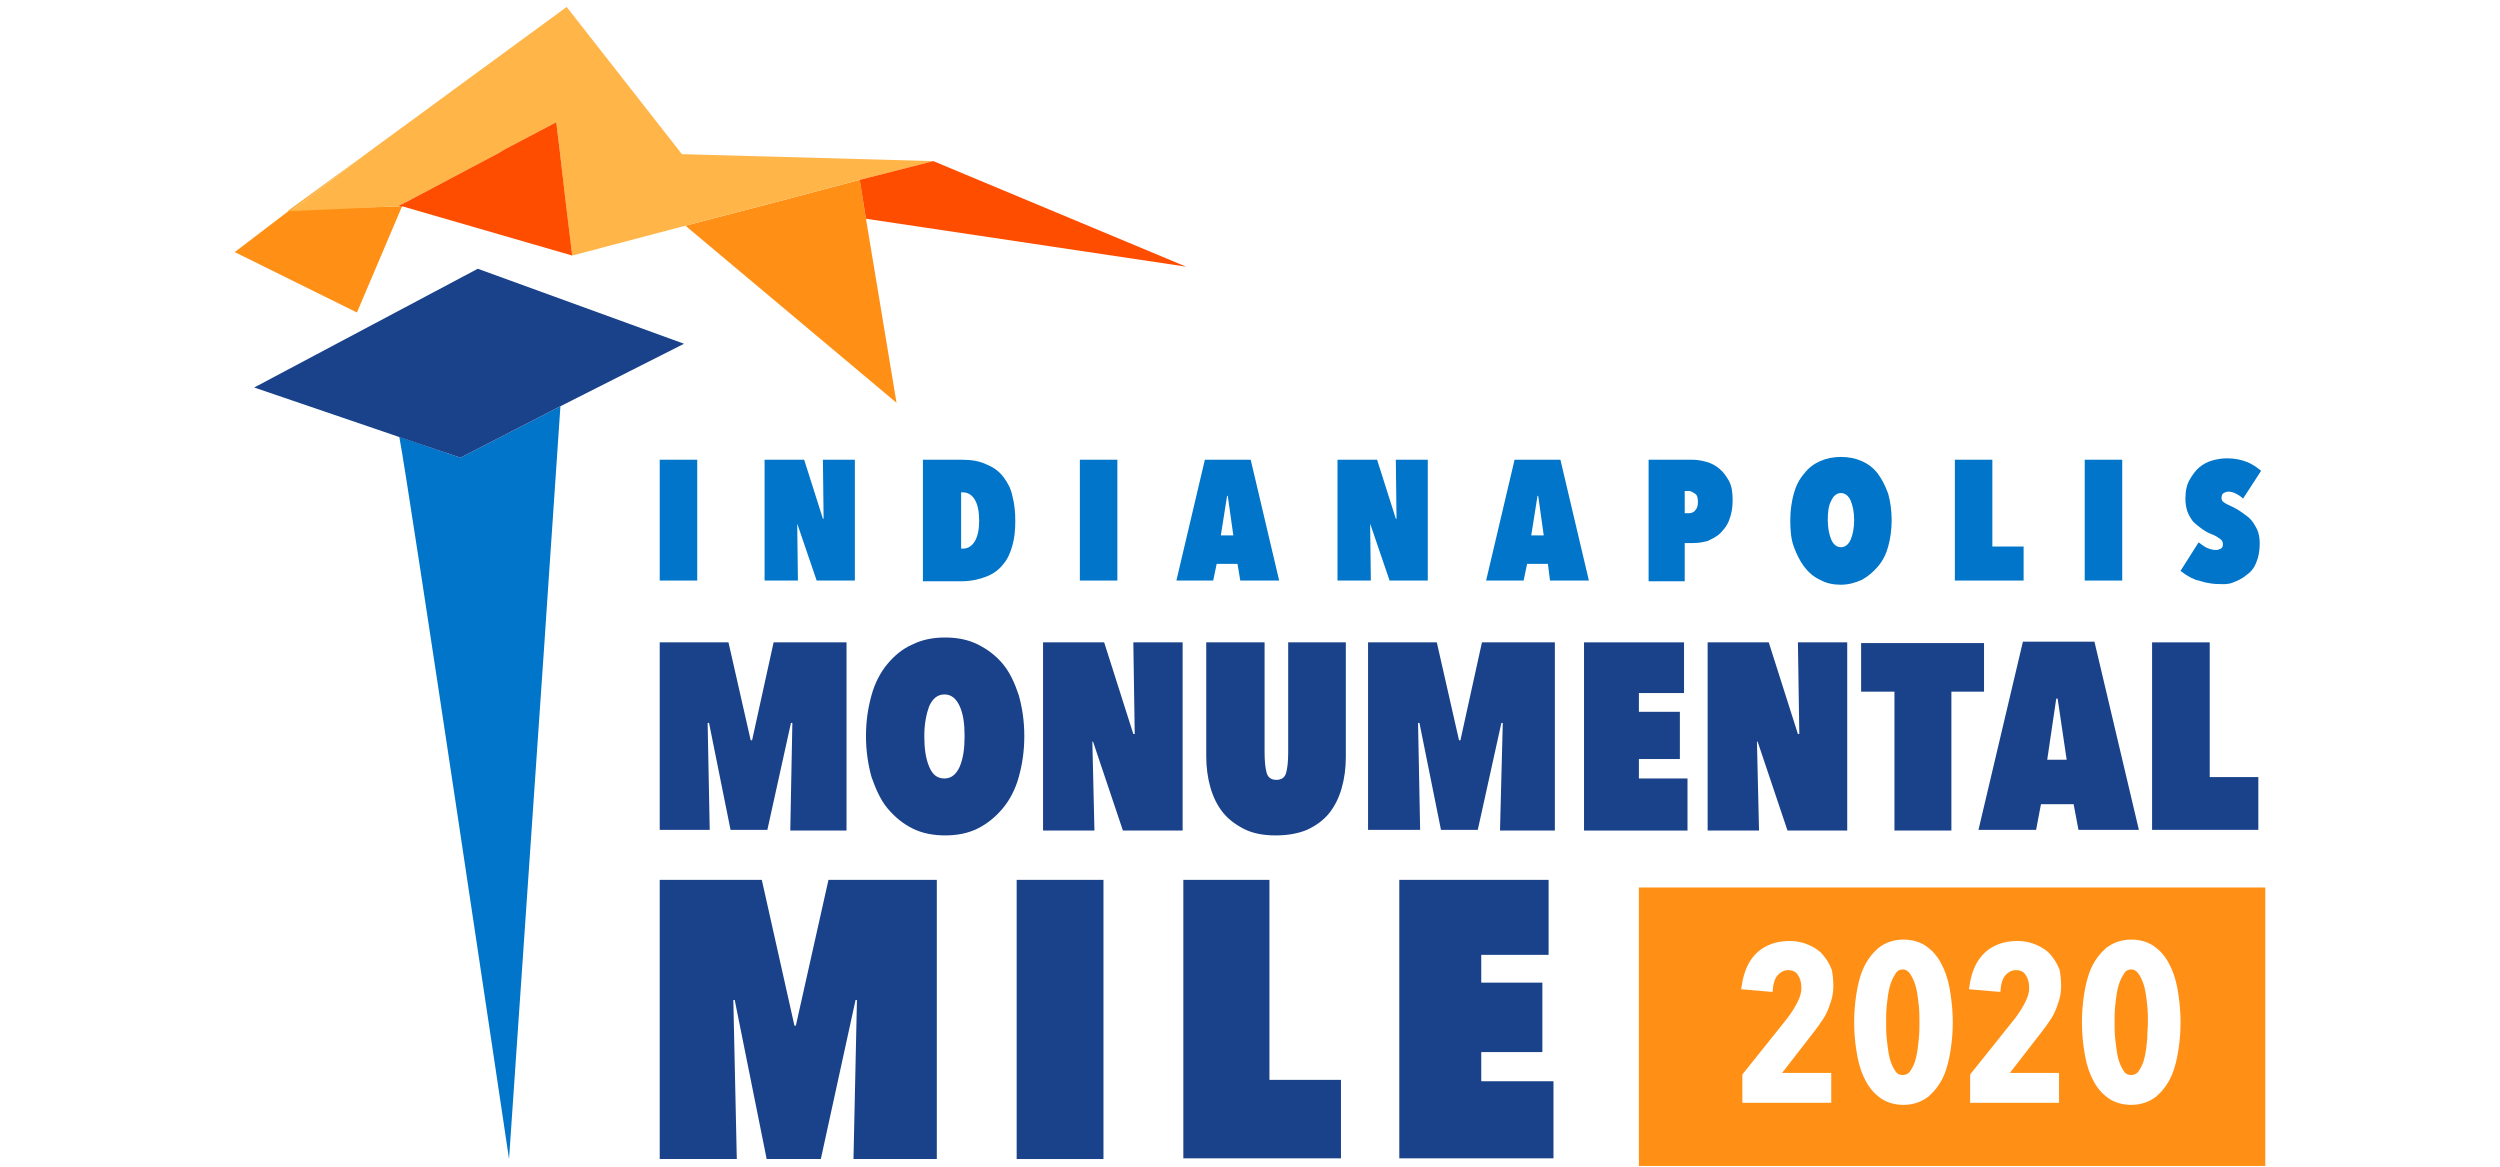 <?xml version="1.0" encoding="utf-8"?>
<!-- Generator: Adobe Illustrator 24.0.1, SVG Export Plug-In . SVG Version: 6.00 Build 0)  -->
<svg version="1.1" id="Layer_1" xmlns="http://www.w3.org/2000/svg" xmlns:xlink="http://www.w3.org/1999/xlink" x="0px" y="0px"
	 viewBox="0 0 360 168" style="enable-background:new 0 0 360 168;" xml:space="preserve">
<style type="text/css">
	.st0{fill:#FFFFFF;}
	.st1{fill:#1A428A;}
	.st2{fill:#0075C9;}
	.st3{fill:#FF9015;}
	.st4{fill:#FAAF40;}
	.st5{fill:#FFB548;}
	.st6{fill:#FF4D00;}
	.st7{fill:#FFFFFF;stroke:#FFFFFF;stroke-miterlimit:10;}
</style>
<title>beyond-monumental-monumental-marathon-logo-whtie_bg</title>
<g>
	<g id="Layer_1-2">
		<g>
			<rect class="st0" width="360" height="168"/>
		</g>
	</g>
</g>
<g>
	<g>
		<path id="XMLID_38_" class="st1" d="M114.1,104.1h-0.2l-3.4,15.4h-5.3l-3.1-15.4h-0.2l0.3,15.4H95V92.5h9.9l3.2,14.1h0.2l3.1-14.1
			h10.5v27.1h-8.1L114.1,104.1z"/>
		<path id="XMLID_37_" class="st1" d="M124.7,106c0-2.2,0.3-4.1,0.8-5.9c0.5-1.8,1.3-3.3,2.3-4.5c1-1.2,2.2-2.2,3.6-2.8
			c1.4-0.7,3-1,4.7-1c1.7,0,3.3,0.3,4.7,1c1.4,0.7,2.6,1.6,3.6,2.8c1,1.2,1.7,2.7,2.3,4.5c0.5,1.8,0.8,3.7,0.8,5.9
			c0,2.2-0.3,4.1-0.8,5.9c-0.5,1.8-1.3,3.3-2.3,4.5c-1,1.2-2.2,2.2-3.6,2.9c-1.4,0.7-3,1-4.7,1c-1.7,0-3.3-0.3-4.7-1
			c-1.4-0.7-2.6-1.7-3.6-2.9c-1-1.2-1.7-2.8-2.3-4.5C125,110.1,124.7,108.1,124.7,106z M133.1,106c0,1.8,0.2,3.2,0.7,4.4
			c0.5,1.2,1.2,1.7,2.2,1.7c1,0,1.7-0.6,2.2-1.7c0.5-1.2,0.7-2.6,0.7-4.4c0-1.8-0.2-3.2-0.7-4.3c-0.5-1.1-1.2-1.7-2.2-1.7
			c-1,0-1.7,0.6-2.2,1.7C133.4,102.8,133.1,104.2,133.1,106z"/>
		<path id="XMLID_36_" class="st1" d="M157.4,106.8h-0.1l0.3,12.8h-7.4V92.5h8.8l4.2,13.2h0.2l-0.2-13.2h7.1v27.1h-8.6L157.4,106.8z
			"/>
		<path id="XMLID_35_" class="st1" d="M183.7,120.3c-1.8,0-3.3-0.3-4.5-0.9c-1.2-0.6-2.3-1.4-3.1-2.4c-0.8-1-1.4-2.2-1.8-3.6
			c-0.4-1.4-0.6-2.9-0.6-4.5V92.5h8.4v15.8c0,1.3,0.1,2.3,0.3,3c0.2,0.7,0.7,1,1.4,1c0.7,0,1.2-0.3,1.4-1c0.2-0.7,0.3-1.7,0.3-3
			V92.5h8.3V109c0,1.6-0.2,3.1-0.6,4.5c-0.4,1.4-1,2.6-1.8,3.6c-0.8,1-1.9,1.8-3.2,2.4C187,120,185.5,120.3,183.7,120.3z"/>
		<path id="XMLID_34_" class="st1" d="M216.4,104.1h-0.2l-3.4,15.4h-5.3l-3.1-15.4h-0.2l0.3,15.4h-7.5V92.5h9.9l3.2,14.1h0.2
			l3.1-14.1h10.5v27.1H216L216.4,104.1z"/>
		<path id="XMLID_33_" class="st1" d="M228.1,92.5h14.4v7.3H236v2.7h5.9v6.8H236v2.8h7v7.5h-14.9V92.5z"/>
		<path id="XMLID_32_" class="st1" d="M253.1,106.8H253l0.3,12.8h-7.4V92.5h8.8l4.2,13.2h0.2l-0.2-13.2h7.1v27.1h-8.6L253.1,106.8z"
			/>
		<path id="XMLID_31_" class="st1" d="M281,119.6h-8.2v-20H268v-7h17.7v7H281V119.6z"/>
		<path id="XMLID_30_" class="st1" d="M298.6,115.8h-4.7l-0.7,3.7h-8.3l6.4-27.1h10.3l6.4,27.1h-8.7L298.6,115.8z M294.8,109.4h2.8
			l-1.3-8.8h-0.2L294.8,109.4z"/>
		<path id="XMLID_29_" class="st1" d="M309.8,92.5h8.4v19.4h7v7.6h-15.3V92.5z"/>
	</g>
	<g>
		<path id="XMLID_28_" class="st2" d="M95,66.2h5.4v17.4H95V66.2z"/>
		<path id="XMLID_27_" class="st2" d="M114.8,75.4L114.8,75.4l0.1,8.2h-4.8V66.2h5.7l2.7,8.5h0.1l-0.1-8.5h4.6v17.4h-5.5L114.8,75.4
			z"/>
		<path id="XMLID_26_" class="st2" d="M132.9,83.7V66.2h5.6c1.4,0,2.6,0.2,3.6,0.7c1,0.4,1.8,1,2.4,1.8c0.6,0.8,1.1,1.7,1.3,2.8
			c0.3,1.1,0.4,2.3,0.4,3.5c0,1.3-0.1,2.4-0.4,3.5c-0.3,1.1-0.7,2-1.3,2.7c-0.6,0.8-1.4,1.4-2.4,1.8c-1,0.4-2.2,0.7-3.6,0.7H132.9z
			 M141,75c0-1.3-0.2-2.3-0.6-3c-0.4-0.7-1-1.1-1.7-1.1h-0.3V79h0.3c0.7,0,1.3-0.4,1.7-1.1C140.8,77.2,141,76.2,141,75z"/>
		<path id="XMLID_25_" class="st2" d="M155.5,66.2h5.4v17.4h-5.4V66.2z"/>
		<path id="XMLID_24_" class="st2" d="M178.2,81.2h-3l-0.5,2.4h-5.3l4.1-17.4h6.6l4.1,17.4h-5.6L178.2,81.2z M175.8,77.1h1.8
			l-0.8-5.7h-0.1L175.8,77.1z"/>
		<path id="XMLID_23_" class="st2" d="M197.3,75.4L197.3,75.4l0.1,8.2h-4.8V66.2h5.7l2.7,8.5h0.1l-0.1-8.5h4.6v17.4h-5.5L197.3,75.4
			z"/>
		<path id="XMLID_22_" class="st2" d="M222.9,81.2h-3l-0.5,2.4H214l4.1-17.4h6.6l4.1,17.4h-5.6L222.9,81.2z M220.5,77.1h1.8
			l-0.8-5.7h-0.1L220.5,77.1z"/>
		<path id="XMLID_21_" class="st2" d="M242.6,78.2v5.5h-5.2V66.2h6.2c0.7,0,1.4,0.1,2.1,0.3c0.7,0.2,1.3,0.5,1.9,1
			c0.6,0.5,1,1.1,1.4,1.8c0.4,0.8,0.5,1.7,0.5,2.8c0,1.1-0.2,2-0.5,2.8c-0.3,0.8-0.8,1.4-1.3,1.9c-0.5,0.5-1.2,0.8-1.8,1.1
			c-0.7,0.2-1.4,0.3-2.1,0.3H242.6z M242.6,70.7v3.2h0.6c0.3,0,0.7-0.1,0.9-0.4c0.3-0.3,0.4-0.7,0.4-1.2c0-0.6-0.1-1-0.4-1.2
			c-0.3-0.2-0.6-0.4-0.9-0.4H242.6z"/>
		<path id="XMLID_20_" class="st2" d="M257.8,74.9c0-1.4,0.2-2.7,0.5-3.8c0.3-1.1,0.8-2.1,1.5-2.9c0.6-0.8,1.4-1.4,2.3-1.8
			c0.9-0.4,1.9-0.6,3-0.6c1.1,0,2.1,0.2,3,0.6c0.9,0.4,1.7,1,2.3,1.8s1.1,1.8,1.5,2.9c0.3,1.1,0.5,2.4,0.5,3.8
			c0,1.4-0.2,2.7-0.5,3.8c-0.3,1.1-0.8,2.1-1.5,2.9s-1.4,1.4-2.3,1.9c-0.9,0.4-1.9,0.7-3,0.7c-1.1,0-2.1-0.2-3-0.7
			c-0.9-0.4-1.7-1.1-2.3-1.9c-0.6-0.8-1.1-1.8-1.5-2.9C257.9,77.6,257.8,76.3,257.8,74.9z M263.2,74.9c0,1.1,0.2,2.1,0.5,2.8
			c0.3,0.7,0.8,1.1,1.4,1.1c0.6,0,1.1-0.4,1.4-1.1c0.3-0.7,0.5-1.7,0.5-2.8c0-1.1-0.2-2.1-0.5-2.8c-0.3-0.7-0.8-1.1-1.4-1.1
			c-0.6,0-1.1,0.4-1.4,1.1C263.3,72.8,263.2,73.8,263.2,74.9z"/>
		<path id="XMLID_19_" class="st2" d="M281.5,66.2h5.4v12.5h4.5v4.9h-9.9V66.2z"/>
		<path id="XMLID_18_" class="st2" d="M300.2,66.2h5.4v17.4h-5.4V66.2z"/>
		<path id="XMLID_17_" class="st2" d="M319.4,84.1c-0.6,0-1.2-0.1-1.7-0.2c-0.5-0.1-1-0.3-1.5-0.4c-0.5-0.2-0.9-0.4-1.2-0.6
			c-0.4-0.2-0.7-0.5-1-0.7l2.6-4.1c0.4,0.3,0.8,0.6,1.2,0.8c0.5,0.2,0.9,0.3,1.3,0.3c0.3,0,0.5-0.1,0.7-0.2c0.2-0.1,0.3-0.3,0.3-0.6
			c0-0.3-0.1-0.6-0.4-0.8s-0.7-0.5-1.3-0.7c-0.5-0.2-1-0.5-1.4-0.8c-0.4-0.3-0.8-0.6-1.2-1c-0.3-0.4-0.6-0.9-0.8-1.4
			c-0.2-0.6-0.3-1.2-0.3-1.9c0-1.1,0.2-2,0.6-2.7c0.4-0.7,0.9-1.4,1.4-1.8c0.6-0.5,1.2-0.8,1.9-1c0.7-0.2,1.4-0.3,2.1-0.3
			c1.1,0,2,0.2,2.8,0.5c0.8,0.3,1.5,0.8,2.1,1.3l-2.6,4c-0.3-0.3-0.6-0.5-1-0.7c-0.4-0.2-0.7-0.3-1.1-0.3c-0.3,0-0.5,0.1-0.7,0.2
			c-0.2,0.1-0.3,0.4-0.3,0.7c0,0.3,0.1,0.5,0.3,0.6c0.2,0.2,0.7,0.4,1.3,0.7c0.4,0.2,0.8,0.4,1.2,0.7c0.4,0.3,0.9,0.6,1.3,1
			c0.4,0.4,0.7,0.9,1,1.5c0.3,0.6,0.4,1.3,0.4,2.1c0,1.1-0.2,2-0.5,2.7c-0.3,0.8-0.8,1.4-1.4,1.8c-0.6,0.5-1.2,0.8-2,1.1
			S320.2,84.1,319.4,84.1z"/>
	</g>
	<path class="st1" d="M123.4,144h-0.2l-5,22.9h-7.8l-4.6-22.9h-0.2l0.5,22.9H95v-40.2h14.7l4.7,21h0.2l4.7-21h15.6v40.2h-12
		L123.4,144z"/>
	<path class="st1" d="M146.4,126.7h12.5v40.2h-12.5V126.7z"/>
	<path class="st1" d="M170.4,126.7h12.4v28.8h10.3v11.3h-22.7V126.7z"/>
	<path class="st1" d="M201.6,126.7H223v10.8h-9.7v4h8.8v10h-8.8v4.2h10.4v11.1h-22.2V126.7z"/>
	<g>
		<path id="XMLID_16_" class="st2" d="M66.3,65.9l-8.8-3c1.4,7.3,15.8,104,15.8,104l5.1-74.4l0.3-4.5l2-29.5L66.3,65.9z"/>
		<polygon id="XMLID_15_" class="st1" points="68.8,38.7 36.6,55.8 57.4,62.9 66.3,65.9 80.7,58.5 98.5,49.5 		"/>
		<polygon id="XMLID_14_" class="st3" points="124.7,31.5 123.8,25.9 110.6,29.4 98.7,32.5 129.1,58 		"/>
		<polygon id="XMLID_13_" class="st3" points="41.8,30.2 33.8,36.3 51.4,45 57.9,29.7 57.6,29.7 		"/>
		<polygon id="XMLID_12_" class="st4" points="41.4,30.4 41.9,30.4 53.2,21.8 		"/>
		<polygon id="XMLID_11_" class="st5" points="98.2,22.2 81.6,1 64.8,13.3 53.2,21.8 41.9,30.4 57.6,29.7 57.4,29.6 58.1,29.3 
			71.7,22.1 72.7,21.5 80.1,17.6 80.6,21.7 81.4,28.6 82.4,36.8 98.7,32.5 110.6,29.4 123.8,25.9 134.4,23.2 		"/>
		<polygon id="XMLID_10_" class="st6" points="81.4,28.6 80.6,21.7 80.1,17.6 72.7,21.5 71.7,22.1 58.1,29.3 57.4,29.6 57.9,29.8 
			57.9,29.7 82.4,36.8 		"/>
		<polygon id="XMLID_9_" class="st6" points="134.4,23.2 123.8,25.9 124.7,31.5 170.8,38.4 		"/>
	</g>
	<g>
		<rect x="236" y="127.8" class="st3" width="90.2" height="40.1"/>
		<g>
			<path class="st7" d="M263.5,142c0,0.7-0.1,1.4-0.3,2c-0.2,0.6-0.4,1.2-0.7,1.8c-0.3,0.6-0.7,1.1-1.1,1.7
				c-0.4,0.5-0.8,1.1-1.3,1.7l-4.5,5.8h7.6v3.3h-11.8v-3.4l6.4-8c0.6-0.8,1.1-1.6,1.5-2.4c0.4-0.8,0.6-1.5,0.6-2.2
				c0-0.9-0.2-1.6-0.6-2.2s-1-0.9-1.8-0.9c-0.7,0-1.3,0.3-1.8,0.8c-0.5,0.5-0.8,1.3-0.9,2.3l-3.5-0.3c0.3-2,1-3.5,2.1-4.5
				c1.1-1,2.6-1.5,4.3-1.5c1,0,1.8,0.2,2.5,0.5c0.7,0.3,1.4,0.7,1.9,1.3c0.5,0.6,0.9,1.2,1.2,2C263.4,140.3,263.5,141.1,263.5,142z"
				/>
			<path class="st7" d="M280.7,147.2c0,1.3-0.1,2.6-0.3,3.9c-0.2,1.3-0.5,2.6-1,3.7c-0.5,1.1-1.2,2-2,2.7c-0.9,0.7-2,1.1-3.3,1.1
				s-2.5-0.4-3.3-1.1c-0.9-0.7-1.5-1.6-2-2.7s-0.8-2.3-1-3.7c-0.2-1.3-0.3-2.6-0.3-3.9s0.1-2.6,0.3-3.9c0.2-1.3,0.5-2.6,1-3.7
				c0.5-1.1,1.2-2,2-2.7c0.9-0.7,2-1.1,3.3-1.1s2.5,0.4,3.3,1.1c0.9,0.7,1.5,1.6,2,2.7c0.5,1.1,0.8,2.3,1,3.7
				S280.7,145.9,280.7,147.2z M276.9,147.2c0-0.7,0-1.6-0.1-2.5c-0.1-0.9-0.2-1.8-0.4-2.6c-0.2-0.8-0.5-1.5-0.9-2.1
				c-0.4-0.6-0.9-0.9-1.5-0.9s-1.2,0.3-1.5,0.9c-0.4,0.6-0.7,1.3-0.9,2.1c-0.2,0.8-0.3,1.7-0.4,2.6c-0.1,0.9-0.1,1.8-0.1,2.5
				c0,0.7,0,1.6,0.1,2.5c0.1,0.9,0.2,1.8,0.4,2.7c0.2,0.8,0.5,1.5,0.9,2.1c0.4,0.6,0.9,0.8,1.5,0.8s1.2-0.3,1.5-0.8
				c0.4-0.6,0.7-1.2,0.9-2.1c0.2-0.8,0.3-1.7,0.4-2.7C276.9,148.8,276.9,147.9,276.9,147.2z"/>
			<path class="st7" d="M296.3,142c0,0.7-0.1,1.4-0.3,2c-0.2,0.6-0.4,1.2-0.7,1.8c-0.3,0.6-0.7,1.1-1.1,1.7
				c-0.4,0.5-0.8,1.1-1.3,1.7l-4.5,5.8h7.6v3.3h-11.8v-3.4l6.4-8c0.6-0.8,1.1-1.6,1.5-2.4c0.4-0.8,0.6-1.5,0.6-2.2
				c0-0.9-0.2-1.6-0.6-2.2s-1-0.9-1.8-0.9c-0.7,0-1.3,0.3-1.8,0.8c-0.5,0.5-0.8,1.3-0.9,2.3l-3.5-0.3c0.3-2,1-3.5,2.1-4.5
				c1.1-1,2.6-1.5,4.3-1.5c1,0,1.8,0.2,2.5,0.5c0.7,0.3,1.4,0.7,1.9,1.3c0.5,0.6,0.9,1.2,1.2,2C296.2,140.3,296.3,141.1,296.3,142z"
				/>
			<path class="st7" d="M313.5,147.2c0,1.3-0.1,2.6-0.3,3.9c-0.2,1.3-0.5,2.6-1,3.7c-0.5,1.1-1.2,2-2,2.7c-0.9,0.7-2,1.1-3.3,1.1
				s-2.5-0.4-3.3-1.1c-0.9-0.7-1.5-1.6-2-2.7s-0.8-2.3-1-3.7c-0.2-1.3-0.3-2.6-0.3-3.9s0.1-2.6,0.3-3.9c0.2-1.3,0.5-2.6,1-3.7
				c0.5-1.1,1.2-2,2-2.7c0.9-0.7,2-1.1,3.3-1.1s2.5,0.4,3.3,1.1c0.9,0.7,1.5,1.6,2,2.7c0.5,1.1,0.8,2.3,1,3.7
				S313.5,145.9,313.5,147.2z M309.8,147.2c0-0.7,0-1.6-0.1-2.5c-0.1-0.9-0.2-1.8-0.4-2.6c-0.2-0.8-0.5-1.5-0.9-2.1
				c-0.4-0.6-0.9-0.9-1.5-0.9s-1.2,0.3-1.5,0.9c-0.4,0.6-0.7,1.3-0.9,2.1c-0.2,0.8-0.3,1.7-0.4,2.6c-0.1,0.9-0.1,1.8-0.1,2.5
				c0,0.7,0,1.6,0.1,2.5c0.1,0.9,0.2,1.8,0.4,2.7c0.2,0.8,0.5,1.5,0.9,2.1c0.4,0.6,0.9,0.8,1.5,0.8s1.2-0.3,1.5-0.8
				c0.4-0.6,0.7-1.2,0.9-2.1c0.2-0.8,0.3-1.7,0.4-2.7C309.7,148.8,309.8,147.9,309.8,147.2z"/>
		</g>
	</g>
</g>
</svg>
